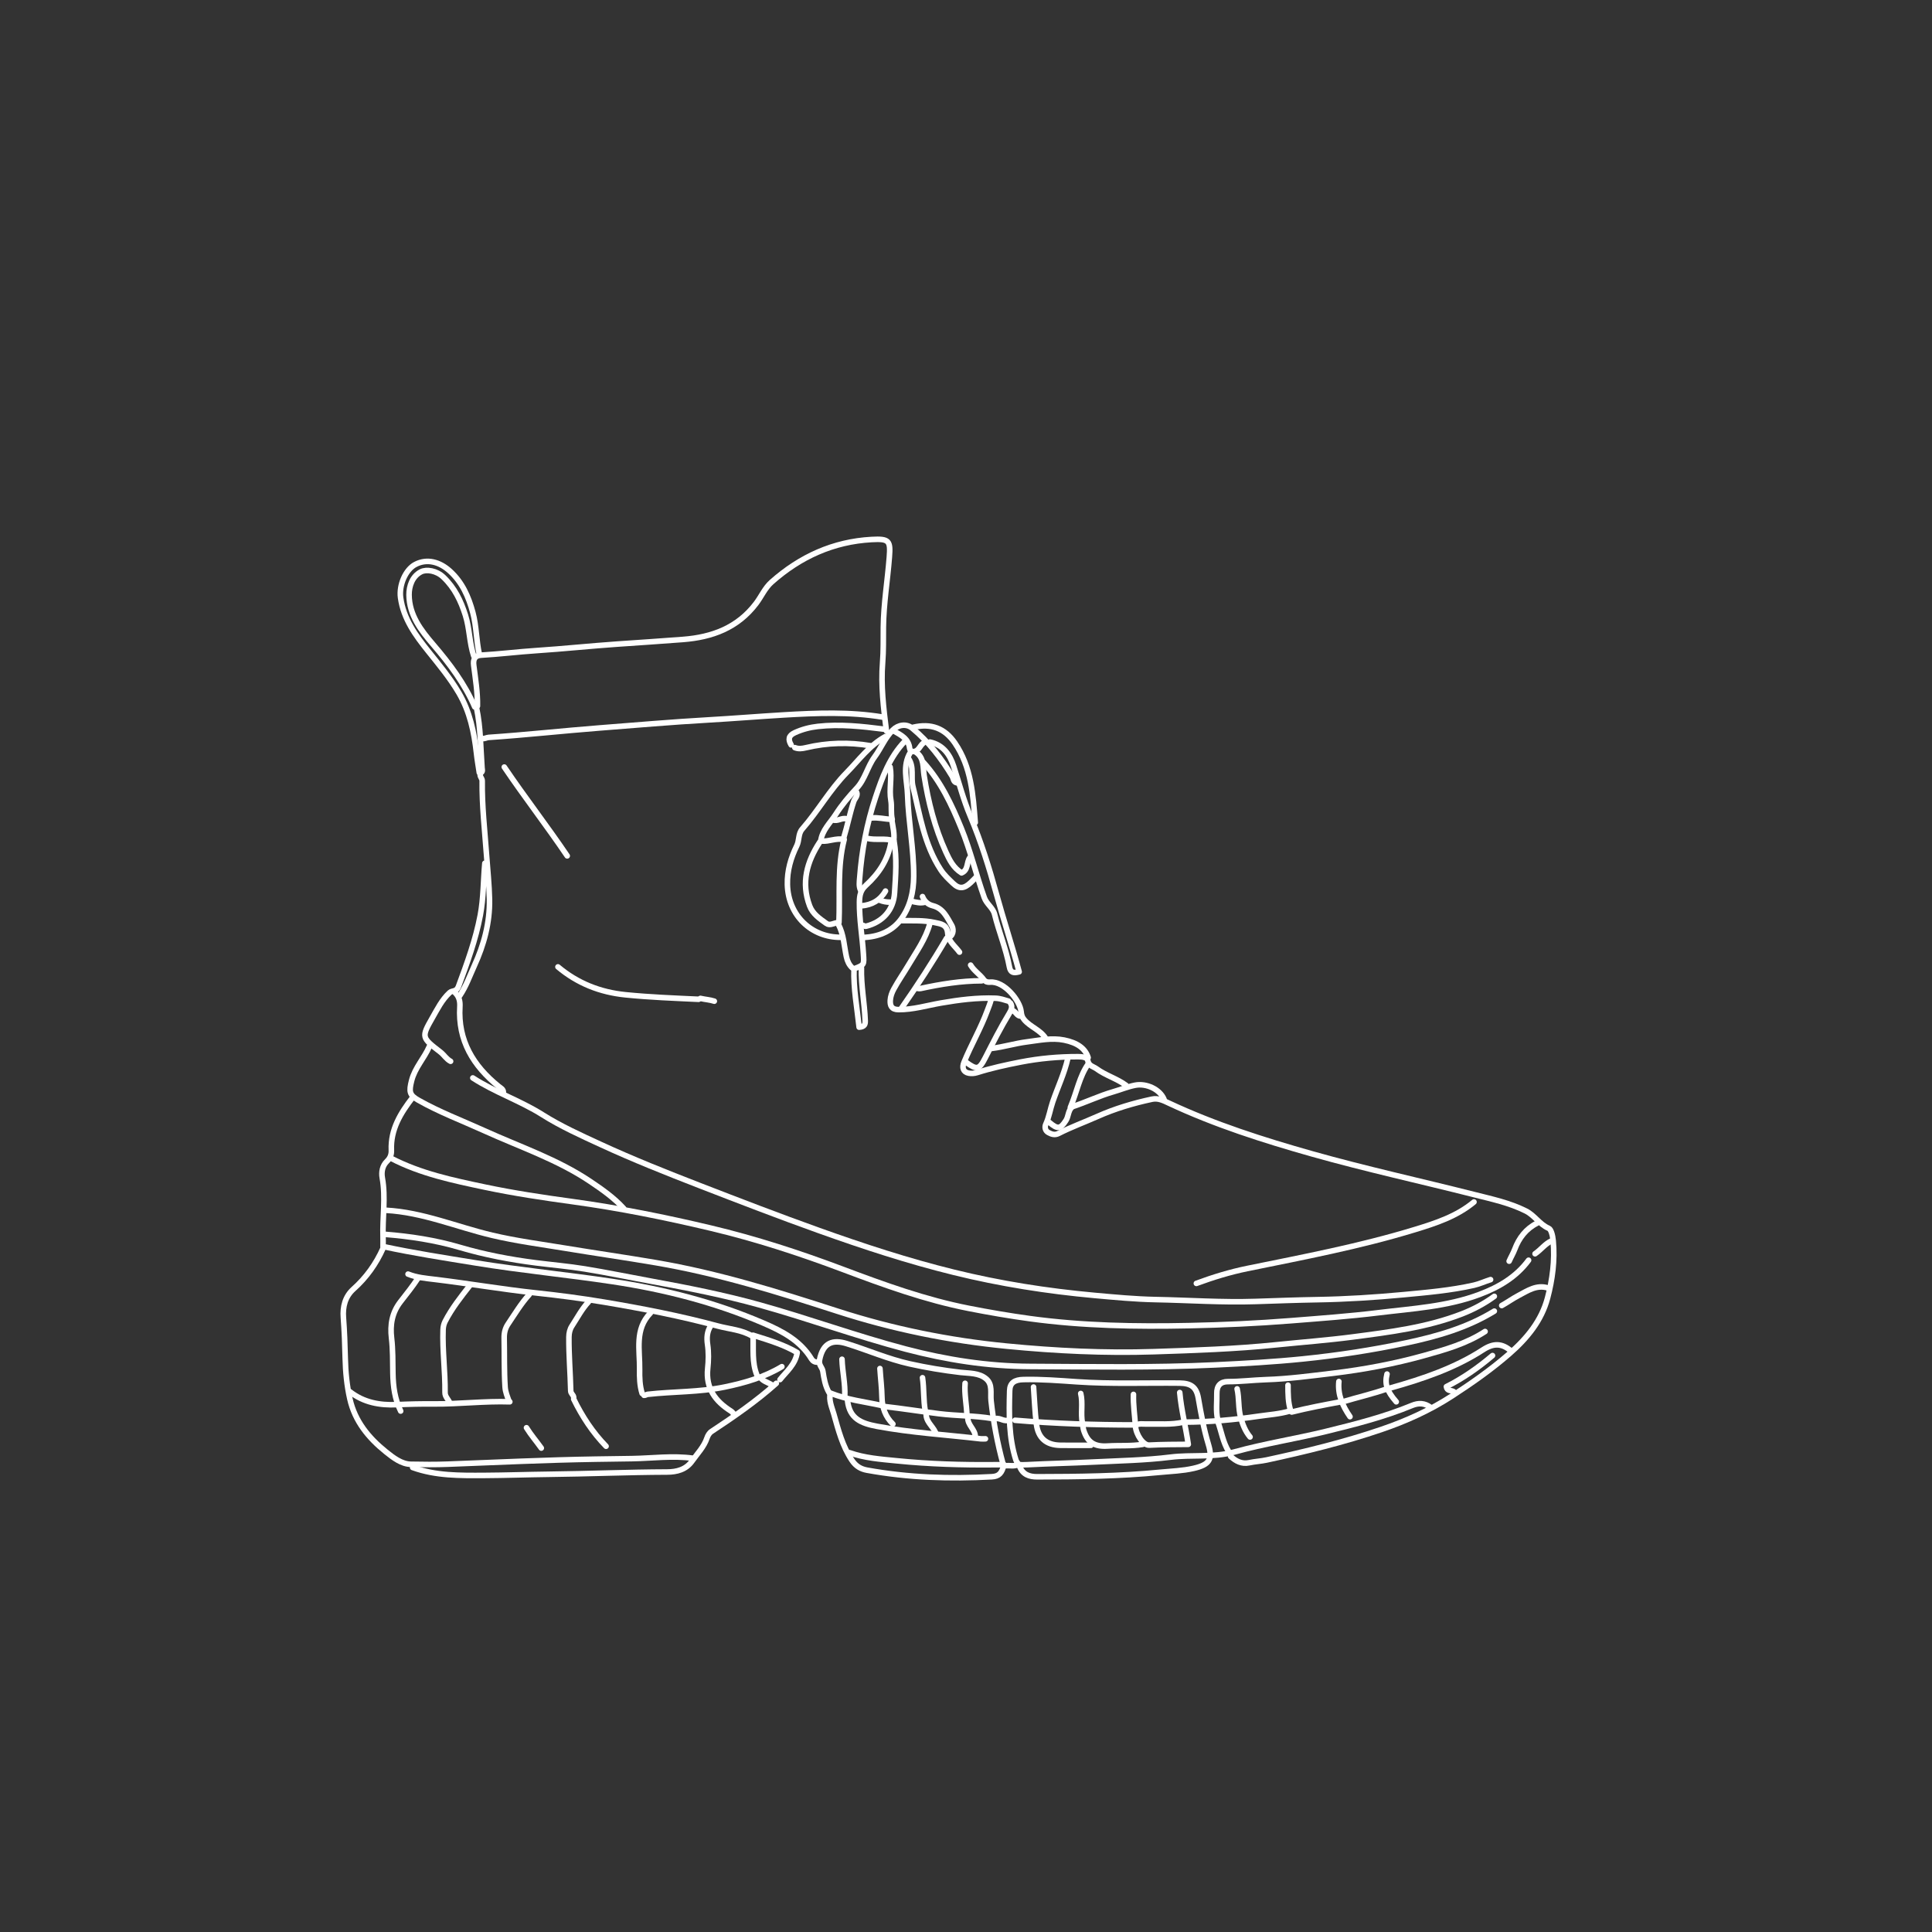 <svg width="320" height="320" viewBox="0 0 320 320" fill="none" xmlns="http://www.w3.org/2000/svg">
<rect x="0" y="0" width="320" height="320" fill="#333333" stroke="none"/>
<path d="M247.508 217.163C243.02 219.917 238.073 221.328 232.956 222.418C227.269 223.627 221.54 224.496 215.779 225.084C210.947 225.576 206.087 225.843 201.227 226.073C191.011 226.551 180.79 226.376 170.574 226.326C163.623 226.294 156.772 225.227 150.036 223.457C141.871 221.31 133.935 218.399 125.811 216.137C119.926 214.5 113.921 213.314 107.903 212.211C104.22 211.535 100.542 210.776 96.85 210.174C94.174 209.737 91.443 209.507 88.74 209.163C84.492 208.62 80.285 207.82 76.165 206.606C72.119 205.411 67.958 204.781 63.756 204.445" stroke="white" stroke-width="0.92" stroke-linecap="round" stroke-linejoin="round"/>
<path d="M63.908 200.461C70.032 200.787 75.655 203.224 81.531 204.608C85.481 205.541 89.499 206.066 93.49 206.723C98.543 207.56 103.614 208.282 108.667 209.146C118.933 210.898 128.828 213.974 138.694 217.169C147.835 220.13 157.2 222.029 166.745 222.962C174.842 223.753 182.975 224.148 191.108 223.882C197.858 223.661 204.612 223.436 211.347 222.746C215.582 222.309 219.835 221.992 224.06 221.44C230.184 220.636 236.327 219.877 242.143 217.62C244.046 216.879 245.848 215.923 247.508 214.714" stroke="white" stroke-width="0.92" stroke-linecap="round" stroke-linejoin="round"/>
<path d="M64.827 191.875C69.701 194.395 75.007 195.507 80.308 196.624C85.126 197.641 90 198.367 94.873 199.034C102.565 200.086 110.156 201.618 117.692 203.406C125.149 205.176 132.441 207.549 139.623 210.252C146.436 212.818 153.282 215.3 160.459 216.707C163.816 217.365 167.181 217.944 170.574 218.408C179.328 219.604 188.133 219.751 196.937 219.567C202.56 219.452 208.183 219.199 213.802 218.753C218.657 218.367 223.521 218.018 228.349 217.424C233.967 216.735 239.678 216.422 245.057 214.399C248.243 213.204 251.112 211.535 253.181 208.735" stroke="white" stroke-width="0.92" stroke-linecap="round" stroke-linejoin="round"/>
<path d="M78.314 178.539C81.969 180.916 86.139 182.291 89.835 184.622C92.879 186.544 96.194 188.043 99.472 189.551C104.842 192.029 110.332 194.213 115.845 196.351C122.419 198.898 128.999 201.436 135.633 203.808C142.985 206.438 150.401 208.87 157.996 210.737C165.67 212.626 173.435 213.849 181.293 214.562C184.663 214.866 188.042 215.187 191.412 215.252C196.925 215.357 202.433 215.748 207.964 215.564C211.376 215.454 214.805 215.321 218.226 215.266C222.98 215.187 227.739 214.884 232.484 214.438C236.392 214.07 240.29 213.734 244.13 212.87C245.081 212.654 245.959 212.226 246.888 211.946" stroke="white" stroke-width="0.92" stroke-linecap="round" stroke-linejoin="round"/>
<path d="M68.354 181.766C66.358 184.35 64.68 187.053 64.823 190.501C64.855 191.223 64.639 191.816 64.078 192.359C63.333 193.085 63.145 194.129 63.319 195.094C63.913 198.368 63.333 201.637 63.444 204.906C63.462 205.421 63.444 205.936 63.444 206.46C68.616 207.573 73.701 208.35 78.772 209.177C86.303 210.409 93.908 211.131 101.453 212.267C110.055 213.563 118.423 215.697 126.441 219.145C129.595 220.501 132.561 222.046 134.427 225.117C134.598 225.398 135.007 225.697 135.476 225.591" stroke="white" stroke-width="0.92" stroke-linecap="round" stroke-linejoin="round"/>
<path d="M146.819 121.075C146.345 117.309 145.881 113.548 146.189 109.732C146.345 107.801 146.294 105.847 146.313 103.912C146.35 99.999 147.007 96.151 147.306 92.266C147.513 89.576 147.292 89.199 144.368 89.36C138.009 89.709 132.547 92.206 127.812 96.399C126.69 97.392 126.12 98.781 125.237 99.948C122.17 103.994 117.959 105.544 113.104 105.916C109.476 106.192 105.848 106.436 102.221 106.684C97.775 106.992 93.338 107.461 88.888 107.755C85.821 107.957 82.763 108.339 79.692 108.514C78.626 108.574 78.34 109.231 78.465 110.197C78.745 112.436 79.122 114.67 79.081 116.941" stroke="white" stroke-width="0.92" stroke-linecap="round" stroke-linejoin="round"/>
<path d="M146.207 118.774C140.754 117.868 135.297 118.093 129.807 118.415C125.619 118.664 121.435 119.008 117.242 119.247C111.256 119.588 105.283 120.107 99.306 120.572C93.173 121.05 87.058 121.726 80.92 122.139C80.557 122.162 80.23 122.42 79.849 122.3" stroke="white" stroke-width="0.92" stroke-linecap="round" stroke-linejoin="round"/>
<path d="M79.388 108.352C78.882 106.076 78.928 103.718 78.317 101.455C77.614 98.835 76.556 96.421 74.483 94.559C72.837 93.083 70.763 92.472 68.809 93.483C67.186 94.32 66.059 96.899 66.349 99.005C66.837 102.518 68.827 105.239 70.956 107.892C72.74 110.118 74.565 112.32 76.014 114.789C77.816 117.865 78.533 121.262 78.919 124.752C79.039 125.832 79.227 126.899 79.388 127.97" stroke="white" stroke-width="0.92" stroke-linecap="round" stroke-linejoin="round"/>
<path d="M176.86 175.32C176.29 177.808 175.186 180.111 174.363 182.507C173.945 183.73 173.761 185.021 173.214 186.217C173.025 186.631 173.062 187.265 173.642 187.582C174.18 187.877 174.717 188.051 175.329 187.739C177.412 186.677 179.614 185.877 181.743 184.93C184.671 183.624 187.692 182.727 190.805 182.061C191.835 181.84 192.704 182.29 193.559 182.69C201.205 186.277 209.209 188.828 217.315 191.118C226.193 193.624 235.2 195.592 244.138 197.854C247.058 198.594 250.005 199.21 252.736 200.58C254.184 201.307 254.993 202.792 256.515 203.449C256.915 203.619 257.173 204.635 257.255 205.504C257.563 208.759 257.131 211.936 256.322 214.994C255.334 218.736 252.92 221.679 249.982 224.235C246.989 226.842 243.761 229.1 240.451 231.247C236.819 233.601 232.897 235.371 228.805 236.764C222.589 238.884 216.216 240.433 209.803 241.817C208.846 242.024 207.858 242.07 206.892 242.277C205.692 242.534 204.694 242.028 203.83 241.219" stroke="white" stroke-width="0.92" stroke-linecap="round" stroke-linejoin="round"/>
<path d="M245.977 220.539C242.878 222.562 239.37 223.546 235.862 224.521C230.933 225.891 225.922 226.833 220.846 227.445C217.126 227.891 213.411 228.392 209.66 228.511C207.563 228.58 205.48 228.843 203.374 228.838C202.133 228.838 201.517 229.546 201.545 230.81C201.577 232.24 201.361 233.679 201.687 235.1" stroke="white" stroke-width="0.92" stroke-linecap="round" stroke-linejoin="round"/>
<path d="M114.791 241.533C111.421 241.059 108.046 241.542 104.676 241.593C102.685 241.62 100.69 241.648 98.699 241.68C90.52 241.809 82.35 242.2 74.18 242.512C72.134 242.59 70.078 242.572 68.051 242.531C66.511 242.503 65.145 241.45 63.913 240.462C61.039 238.154 58.786 235.395 57.954 231.721C57.453 229.515 57.232 227.248 57.182 224.981C57.131 222.728 57.048 220.485 56.878 218.236C56.74 216.439 57.159 214.747 58.557 213.496C60.685 211.593 62.29 209.335 63.453 206.742" stroke="white" stroke-width="0.92" stroke-linecap="round" stroke-linejoin="round"/>
<path d="M128.585 229.117C125.251 232.101 121.582 234.63 117.858 237.09C117.472 237.347 117.242 237.761 117.104 238.165C116.603 239.655 115.509 240.749 114.635 241.991C113.624 243.425 112.088 243.807 110.497 243.811C103.955 243.834 97.422 244.115 90.879 244.188C87.307 244.23 83.72 244.359 80.148 244.377C76.194 244.395 72.171 244.451 68.346 243.062" stroke="white" stroke-width="0.92" stroke-linecap="round" stroke-linejoin="round"/>
<path d="M244.138 199.086C241.269 201.477 237.798 202.603 234.322 203.665C225.228 206.442 215.89 208.208 206.584 210.107C203.701 210.695 200.91 211.555 198.156 212.571" stroke="white" stroke-width="0.92" stroke-linecap="round" stroke-linejoin="round"/>
<path d="M79.541 128.273C79.472 128.678 79.876 128.908 79.867 129.345C79.817 133.441 80.29 137.524 80.584 141.598C80.759 144.044 81.026 146.499 81.076 148.963C81.15 152.844 80.143 156.508 78.561 159.97C77.807 161.621 77.196 163.372 76.166 164.899" stroke="white" stroke-width="0.92" stroke-linecap="round" stroke-linejoin="round"/>
<path d="M166.128 242.449C165.199 239.028 164.542 235.548 164.156 232.026C164.018 230.762 164.45 229.318 163.347 228.38C162.156 227.364 160.528 227.483 159.075 227.313C156.238 226.978 153.434 226.518 150.652 225.897C147.075 225.097 143.714 223.621 140.225 222.541C138.013 221.856 136.307 222.283 135.737 225.281C135.581 226.113 136.193 226.472 136.294 227.12C136.482 228.32 136.68 229.562 137.314 230.651" stroke="white" stroke-width="0.92" stroke-linecap="round" stroke-linejoin="round"/>
<path d="M71.113 173.328C70.267 175.282 68.713 176.85 68.175 178.992C67.72 180.799 67.798 181.374 69.278 182.215C72.768 184.197 76.524 185.604 80.166 187.259C86.097 189.958 92.322 192.022 97.784 195.701C99.752 197.025 101.692 198.381 103.297 200.147" stroke="white" stroke-width="0.92" stroke-linecap="round" stroke-linejoin="round"/>
<path d="M168.887 242.906C169.42 244.221 170.45 244.607 171.797 244.602C178.602 244.588 185.402 244.519 192.183 243.853C194.027 243.674 195.885 243.618 197.696 243.205C200.349 242.598 200.896 241.701 200.147 239.223C199.388 236.713 198.928 234.133 198.478 231.559C198.156 229.742 197.264 229.108 195.402 229.085C189.733 229.021 184.064 229.255 178.386 228.869C175.439 228.667 172.469 228.428 169.503 228.496C168.055 228.529 167.269 229.025 167.232 230.34C167.121 234.207 167.071 238.083 168.271 241.834C168.367 242.133 168.602 242.331 168.735 242.598" stroke="white" stroke-width="0.92" stroke-linecap="round" stroke-linejoin="round"/>
<path d="M236.933 233.102C235.972 232.375 234.965 232.334 233.866 232.789C229.259 234.692 224.441 235.906 219.618 237.088C214.584 238.32 209.448 239.106 204.455 240.49C200.956 241.46 197.384 240.913 193.866 241.35C189.65 241.874 185.393 241.943 181.149 242.155C177.471 242.338 173.788 242.403 170.115 242.6C169.655 242.623 169.195 242.623 168.735 242.605" stroke="white" stroke-width="0.92" stroke-linecap="round" stroke-linejoin="round"/>
<path d="M135.784 139.465C133.637 142.738 132.663 146.2 134.102 150.04C134.607 151.391 135.766 152.15 136.865 152.945C137.486 153.396 138.083 152.844 138.957 152.78C139.145 148.21 138.658 143.561 139.826 139.046C138.414 138.766 137.288 139.428 136.097 139.309" stroke="white" stroke-width="0.92" stroke-linecap="round" stroke-linejoin="round"/>
<path d="M146.055 232.799C143.237 232.173 140.341 231.865 137.518 230.734C137.255 232.003 137.789 233.084 138.097 234.173C138.851 236.831 139.522 239.502 141.104 241.87C141.77 242.868 142.593 243.323 143.605 243.507C150.451 244.748 157.357 244.978 164.29 244.592C165.458 244.527 165.95 244.008 166.281 242.606" stroke="white" stroke-width="0.92" stroke-linecap="round" stroke-linejoin="round"/>
<path d="M140.689 240.609C143.218 241.506 145.885 241.69 148.51 241.952C153.903 242.494 159.329 242.66 164.754 242.605C165.264 242.6 165.775 242.605 166.285 242.605" stroke="white" stroke-width="0.92" stroke-linecap="round" stroke-linejoin="round"/>
<path d="M150.497 125.664C151.444 127.08 150.833 128.735 151.21 130.276C152.364 135.011 153.063 139.866 155.826 144.078C156.41 144.965 157.15 145.636 157.876 146.331C158.888 147.292 159.702 147.19 160.764 146.197C161.081 145.903 161.38 145.586 161.683 145.278" stroke="white" stroke-width="0.92" stroke-linecap="round" stroke-linejoin="round"/>
<path d="M78.469 108.657C77.743 106.464 77.784 104.114 77.09 101.912C76.341 99.54 75.306 97.37 73.444 95.595C72.304 94.505 70.644 94.252 69.738 94.707C68.29 95.439 67.738 97.08 67.752 98.537C67.784 101.908 69.752 104.427 71.771 106.781C74.488 109.954 76.957 113.236 78.63 117.085" stroke="white" stroke-width="0.92" stroke-linecap="round" stroke-linejoin="round"/>
<path d="M92.414 160.148C95.655 162.866 99.384 164.346 103.6 164.769C107.632 165.174 111.669 165.325 115.711 165.514" stroke="white" stroke-width="0.92" stroke-linecap="round" stroke-linejoin="round"/>
<path d="M154.022 122.906C156.22 123.366 157.356 125.04 157.953 126.906C158.845 129.679 159.576 132.479 160.717 135.187C162.468 139.357 163.829 143.688 165.029 148.046C166.216 152.35 167.622 156.589 168.804 160.961C167.963 161.182 167.379 161.191 167.19 160.148C166.639 157.164 165.457 154.355 164.73 151.417C164.468 150.359 163.416 149.752 163.029 148.667C161.668 144.86 160.744 140.906 159.213 137.168C157.618 133.269 155.834 129.449 152.951 126.276" stroke="white" stroke-width="0.92" stroke-linecap="round" stroke-linejoin="round"/>
<path d="M80.308 142.984C80.046 145.844 80.091 148.727 79.558 151.568C78.79 155.651 77.37 159.513 75.935 163.394C75.586 164.336 74.905 164.01 74.464 164.419C73.19 165.605 72.436 167.145 71.604 168.598C69.765 171.817 69.839 171.853 72.947 174.253C73.549 174.718 73.935 175.421 74.634 175.784" stroke="white" stroke-width="0.92" stroke-linecap="round" stroke-linejoin="round"/>
<path d="M148.046 121.07C149.242 121.751 150.502 122.358 150.672 123.981C150.69 124.169 150.925 124.385 150.796 124.592C149.398 126.868 150.249 129.273 150.322 131.645C150.465 136.155 151.361 140.592 151.338 145.13C151.325 147.824 150.722 150.243 149.21 152.289C147.867 154.105 145.784 155.07 143.444 155.24C143.274 155.254 143.095 155.213 142.984 155.397" stroke="white" stroke-width="0.92" stroke-linecap="round" stroke-linejoin="round"/>
<path d="M69.274 211.648C68.377 213.028 67.338 214.315 66.331 215.612C64.915 217.437 64.598 219.455 64.851 221.612C65.081 223.552 65.044 225.506 65.076 227.437C65.113 229.653 65.393 231.736 66.363 233.717" stroke="white" stroke-width="0.92" stroke-linecap="round" stroke-linejoin="round"/>
<path d="M146.667 121.992C144.014 123.436 142.281 125.877 140.23 127.969C137.439 130.82 135.49 134.328 132.874 137.316C132.179 138.107 132.414 139.192 131.972 140.084C130.979 142.098 130.363 144.231 130.418 146.512C130.547 151.657 134.432 155.298 139.306 155.247" stroke="white" stroke-width="0.92" stroke-linecap="round" stroke-linejoin="round"/>
<path d="M161.531 136.241C161.173 131.653 160.878 127.041 158.157 123.064C156.474 120.604 154.216 119.772 151.265 120.457" stroke="white" stroke-width="0.92" stroke-linecap="round" stroke-linejoin="round"/>
<path d="M250.267 223.758C248.777 222.475 247.398 222.425 245.642 223.56C240.952 226.6 235.688 228.37 230.341 229.878C230.258 229.901 230.138 229.887 230.037 230.039" stroke="white" stroke-width="0.92" stroke-linecap="round" stroke-linejoin="round"/>
<path d="M77.853 212.875C76.354 214.783 74.846 216.691 73.728 218.861C73.522 219.266 73.407 219.726 73.388 220.231C73.264 223.716 73.756 227.174 73.71 230.654C73.701 231.353 74.262 231.762 74.483 232.342" stroke="white" stroke-width="0.92" stroke-linecap="round" stroke-linejoin="round"/>
<path d="M151.725 124.602C153.113 125.544 152.851 127.13 153.058 128.441C153.748 132.831 154.828 137.098 156.672 141.135C157.251 142.399 157.913 143.751 159.265 144.579C160.405 144.11 160.074 142.845 160.612 142.073" stroke="white" stroke-width="0.92" stroke-linecap="round" stroke-linejoin="round"/>
<path d="M186.515 179.768C184.998 178.642 183.131 178.132 181.609 177.014C181.076 176.624 180.34 176.582 180.165 175.644C180.064 175.088 179.186 175.019 178.542 175.019C175.342 175.014 172.184 175.299 169.034 175.911C166.607 176.385 164.198 176.909 161.844 177.653C161.356 177.805 160.887 177.828 160.46 177.75C159.517 177.575 159.306 176.835 159.674 175.934C160.864 173.033 162.455 170.316 163.54 167.364C163.747 166.803 163.982 166.251 164.133 165.672" stroke="white" stroke-width="0.92" stroke-linecap="round" stroke-linejoin="round"/>
<path d="M87.664 214.406C86.303 215.905 85.269 217.643 84.142 219.312C83.678 220.002 83.494 220.756 83.508 221.611C83.563 224.319 83.489 227.027 83.659 229.735C83.71 230.563 84.027 231.28 84.289 232.034" stroke="white" stroke-width="0.92" stroke-linecap="round" stroke-linejoin="round"/>
<path d="M75.402 164.445C76.055 165.08 76.221 165.875 76.17 166.744C75.835 172.349 78.382 176.542 82.593 179.94C82.915 180.202 83.43 180.413 83.37 180.997" stroke="white" stroke-width="0.92" stroke-linecap="round" stroke-linejoin="round"/>
<path d="M146.358 120.767C142.745 120.307 139.126 119.912 135.48 120.317C134.156 120.464 132.873 120.79 131.637 121.36C130.588 121.843 130.515 122.487 131.034 123.374" stroke="white" stroke-width="0.92" stroke-linecap="round" stroke-linejoin="round"/>
<path d="M140.382 232.031C140.722 234.946 142.589 235.746 145.269 236.247C150.961 237.309 156.722 237.64 162.451 238.312C162.704 238.339 162.961 238.312 163.219 238.312" stroke="white" stroke-width="0.92" stroke-linecap="round" stroke-linejoin="round"/>
<path d="M180.23 176.242C178.781 178.32 178.391 180.803 177.287 183.419C179.931 182.55 182.078 181.497 184.368 180.84C185.595 180.486 186.768 179.985 188.041 179.741C189.853 179.396 192.096 180.394 192.795 182.067" stroke="white" stroke-width="0.92" stroke-linecap="round" stroke-linejoin="round"/>
<path d="M97.472 215.633C96.359 216.828 95.615 218.276 94.732 219.628C94.391 220.148 94.24 220.773 94.231 221.454C94.203 224.424 94.46 227.38 94.529 230.345C94.539 230.847 94.971 231.017 95.017 231.417" stroke="white" stroke-width="0.92" stroke-linecap="round" stroke-linejoin="round"/>
<path d="M154.023 152.953C153.338 155.505 151.793 157.615 150.478 159.836C149.683 161.174 148.782 162.452 148.037 163.827C147.72 164.411 147.499 165.04 147.457 165.67C147.402 166.549 147.641 167.215 148.809 167.224C151.228 167.243 153.517 166.535 155.857 166.13C158.851 165.611 161.848 165.224 164.901 165.339C165.669 165.367 166.34 165.615 167.044 165.822" stroke="white" stroke-width="0.92" stroke-linecap="round" stroke-linejoin="round"/>
<path d="M83.526 127.047C86.892 132.031 90.584 136.78 93.949 141.76" stroke="white" stroke-width="0.92" stroke-linecap="round" stroke-linejoin="round"/>
<path d="M129.195 228.503C130.275 227.147 131.714 226.034 132.045 224.03C129.949 222.779 127.507 222.025 124.73 221.156C124.822 223.46 124.519 225.625 125.36 227.736" stroke="white" stroke-width="0.92" stroke-linecap="round" stroke-linejoin="round"/>
<path d="M107.738 217.469C105.085 220.181 105.991 223.611 105.94 226.816C105.918 228.131 105.95 229.501 106.359 230.802" stroke="white" stroke-width="0.92" stroke-linecap="round" stroke-linejoin="round"/>
<path d="M144.216 123.522C140.62 122.906 137.039 123.002 133.489 123.844C132.855 123.995 132.262 124.078 131.646 123.83" stroke="white" stroke-width="0.92" stroke-linecap="round" stroke-linejoin="round"/>
<path d="M149.884 122.758C147.346 125.401 146.119 128.744 145.002 132.114C143.567 136.436 142.73 140.896 142.39 145.443C142.339 146.1 142.238 146.79 142.528 147.434" stroke="white" stroke-width="0.92" stroke-linecap="round" stroke-linejoin="round"/>
<path d="M147.435 127.047C147.757 128.877 147.237 130.725 147.559 132.569C147.734 133.562 147.518 134.605 147.78 135.727C146.511 135.663 145.449 135.369 144.368 135.479" stroke="white" stroke-width="0.92" stroke-linecap="round" stroke-linejoin="round"/>
<path d="M179.003 230.805C179.394 232.423 178.962 234.083 179.283 235.715C179.362 236.106 179.385 236.575 179.499 236.924C180.125 238.864 181.228 239.646 183.444 239.508C185.385 239.384 187.339 239.554 189.27 239.232" stroke="white" stroke-width="0.92" stroke-linecap="round" stroke-linejoin="round"/>
<path d="M162.607 162.453C159.187 162.453 155.83 163 152.502 163.722C152.18 163.791 151.982 163.685 151.725 163.681" stroke="white" stroke-width="0.92" stroke-linecap="round" stroke-linejoin="round"/>
<path d="M129.503 226.359C126.565 228.125 123.328 229.054 120.004 229.739C115.807 230.603 111.517 230.465 107.282 230.943C107.053 230.971 106.892 231.127 106.671 231.113" stroke="white" stroke-width="0.92" stroke-linecap="round" stroke-linejoin="round"/>
<path d="M195.402 230.648C195.655 233.494 196.382 236.258 196.818 239.228C194.639 239.242 192.492 239.246 190.345 239.356C189.37 239.407 188.152 237.646 188.06 236.166C187.954 234.428 187.678 232.704 187.738 230.956" stroke="white" stroke-width="0.92" stroke-linecap="round" stroke-linejoin="round"/>
<path d="M171.187 229.734C171.343 231.776 171.407 233.831 171.66 235.863C171.945 238.18 173.288 239.348 175.633 239.385C177.32 239.413 179.003 239.39 180.69 239.39" stroke="white" stroke-width="0.92" stroke-linecap="round" stroke-linejoin="round"/>
<path d="M147.587 139.461C147.109 142.38 145.55 144.707 143.426 146.638C142.529 147.452 142.364 148.307 142.35 149.424C142.318 152.307 142.833 155.144 143.007 158.008C143.118 159.815 143.191 159.81 141.453 160.463C141.339 163.732 141.959 166.923 142.299 170.132C143.219 170.068 143.329 169.654 143.306 169.043C143.201 166.123 142.603 163.24 142.681 160.307" stroke="white" stroke-width="0.92" stroke-linecap="round" stroke-linejoin="round"/>
<path d="M117.702 219.617C117.104 220.574 117.03 221.557 117.196 222.688C117.389 223.99 117.357 225.351 117.219 226.665C116.874 229.939 118.469 232.086 121.072 233.723C121.251 233.833 121.38 234.026 121.536 234.178" stroke="white" stroke-width="0.92" stroke-linecap="round" stroke-linejoin="round"/>
<path d="M124.597 221.303C122.855 220.25 120.823 220.148 118.919 219.638C112.712 217.965 106.4 216.737 100.069 215.675C96.312 215.045 92.519 214.549 88.731 214.144C83.145 213.546 77.609 212.585 72.037 211.914C70.552 211.735 69.011 211.606 67.586 211.031" stroke="white" stroke-width="0.92" stroke-linecap="round" stroke-linejoin="round"/>
<path d="M135.94 139.311C136.166 137.504 137.513 136.304 138.423 134.884C139.421 133.33 140.612 131.909 141.894 130.548C143.274 129.081 143.678 126.98 144.855 125.38C145.927 123.927 146.57 122.203 147.885 120.907C148.773 120.033 150.124 119.808 151.108 120.622C153.807 122.852 155.908 125.596 157.711 128.58C157.936 128.953 157.89 129.532 158.469 129.656" stroke="white" stroke-width="0.92" stroke-linecap="round" stroke-linejoin="round"/>
<path d="M180.23 175.177C179.771 173.674 178.465 172.709 176.244 172.267C174.18 171.858 172.152 172.304 170.115 172.566C168.152 172.814 166.253 173.403 164.29 173.646" stroke="white" stroke-width="0.92" stroke-linecap="round" stroke-linejoin="round"/>
<path d="M187.894 236.01C181.292 236.01 174.703 235.799 168.124 235.242" stroke="white" stroke-width="0.92" stroke-linecap="round" stroke-linejoin="round"/>
<path d="M156.781 155.398C154.446 159.389 151.922 163.261 149.273 167.044" stroke="white" stroke-width="0.92" stroke-linecap="round" stroke-linejoin="round"/>
<path d="M222.069 232.188C219.348 232.689 216.63 233.208 213.945 233.875" stroke="white" stroke-width="0.92" stroke-linecap="round" stroke-linejoin="round"/>
<path d="M57.931 230.492C60.234 232.304 62.892 232.782 65.747 232.653C67.788 232.561 69.839 232.515 71.876 232.534C76.073 232.566 80.248 232.042 84.441 232.18" stroke="white" stroke-width="0.92" stroke-linecap="round" stroke-linejoin="round"/>
<path d="M95.02 231.727C96.423 234.596 98.147 237.244 100.386 239.543" stroke="white" stroke-width="0.92" stroke-linecap="round" stroke-linejoin="round"/>
<path d="M213.641 233.711C211.94 234.212 210.16 234.322 208.422 234.575C204.418 235.164 200.381 235.522 196.321 235.55" stroke="white" stroke-width="0.92" stroke-linecap="round" stroke-linejoin="round"/>
<path d="M196.013 235.555C193.99 236.024 191.931 235.812 189.885 235.863C189.319 235.877 188.74 235.752 188.197 236.014" stroke="white" stroke-width="0.92" stroke-linecap="round" stroke-linejoin="round"/>
<path d="M256.4 213.329C254.515 212.74 253.02 213.784 251.508 214.579C250.561 215.076 249.678 215.715 248.735 216.239" stroke="white" stroke-width="0.92" stroke-linecap="round" stroke-linejoin="round"/>
<path d="M247.205 224.523C244.837 226.533 242.304 228.303 239.568 229.673C239.665 230.45 240.364 230.238 240.768 230.5" stroke="white" stroke-width="0.92" stroke-linecap="round" stroke-linejoin="round"/>
<path d="M229.733 230.039C227.319 230.88 224.823 231.446 222.377 232.186" stroke="white" stroke-width="0.92" stroke-linecap="round" stroke-linejoin="round"/>
<path d="M254.561 202.609C252.744 203.538 251.595 205.042 250.896 206.904C250.634 207.598 250.253 208.219 249.963 208.89" stroke="white" stroke-width="0.92" stroke-linecap="round" stroke-linejoin="round"/>
<path d="M164.289 234.941C161.397 234.463 158.455 234.518 155.554 234.159C152.487 233.782 149.43 233.29 146.358 232.945" stroke="white" stroke-width="0.92" stroke-linecap="round" stroke-linejoin="round"/>
<path d="M173.181 171.957C172.312 170.583 170.666 170.109 169.646 168.9C169.283 168.472 169.186 168.114 169.126 167.521C168.942 165.741 166.345 162.468 163.991 162.675C163.425 162.725 163.094 162.486 162.947 162.279C162.308 161.383 161.328 160.803 160.768 159.852" stroke="white" stroke-width="0.92" stroke-linecap="round" stroke-linejoin="round"/>
<path d="M152.796 148.5C153.104 149.291 153.711 149.82 154.488 150.013C156.244 150.449 156.874 151.98 157.637 153.286C157.895 153.723 158.06 154.73 157.237 155.24" stroke="white" stroke-width="0.92" stroke-linecap="round" stroke-linejoin="round"/>
<path d="M167.356 166.125C167.766 166.727 167.485 167.311 167.191 167.803C165.743 170.189 164.478 172.677 163.214 175.164C162.193 177.178 161.811 177.256 160 175.932" stroke="white" stroke-width="0.92" stroke-linecap="round" stroke-linejoin="round"/>
<path d="M143.6 138.852C145.062 139.206 146.602 138.769 148.078 139.265C148.584 142.162 148.349 145.035 148.17 147.891C147.991 150.75 146.184 152.727 143.448 153.412C143.195 153.477 143.053 153.238 142.832 153.256" stroke="white" stroke-width="0.92" stroke-linecap="round" stroke-linejoin="round"/>
<path d="M139.462 225.133C139.526 227.183 140.023 229.202 139.922 231.262" stroke="white" stroke-width="0.92" stroke-linecap="round" stroke-linejoin="round"/>
<path d="M145.747 226.672C145.848 228.253 146.051 229.83 146.078 231.421C146.106 233.104 146.634 234.653 147.894 235.867" stroke="white" stroke-width="0.92" stroke-linecap="round" stroke-linejoin="round"/>
<path d="M152.796 228.195C153.067 230.025 152.925 231.887 153.256 233.713" stroke="white" stroke-width="0.92" stroke-linecap="round" stroke-linejoin="round"/>
<path d="M78.929 117.242C79.628 120.525 79.6 123.877 79.839 127.205C79.857 127.454 79.982 127.762 79.697 127.973" stroke="white" stroke-width="0.92" stroke-linecap="round" stroke-linejoin="round"/>
<path d="M159.848 229.117C159.701 230.919 160.119 232.69 160.156 234.483" stroke="white" stroke-width="0.92" stroke-linecap="round" stroke-linejoin="round"/>
<path d="M201.687 235.398C202.307 237.081 202.551 238.902 203.526 240.456" stroke="white" stroke-width="0.92" stroke-linecap="round" stroke-linejoin="round"/>
<path d="M177.471 183.445C176.906 184.052 176.975 184.93 176.552 185.588C175.627 187.022 175.168 187.068 173.793 185.896" stroke="white" stroke-width="0.92" stroke-linecap="round" stroke-linejoin="round"/>
<path d="M204.906 230.039C205.269 231.602 205.067 233.23 205.504 234.793C205.835 235.966 206.258 237.069 207.049 238.007" stroke="white" stroke-width="0.92" stroke-linecap="round" stroke-linejoin="round"/>
<path d="M138.851 153.102C139.766 154.771 139.802 156.674 140.193 158.472C140.354 159.217 140.63 159.796 141.149 160.302" stroke="white" stroke-width="0.92" stroke-linecap="round" stroke-linejoin="round"/>
<path d="M141.76 131.031C142.284 131.707 141.595 132.19 141.42 132.705C140.753 134.673 140.381 136.714 139.77 138.691" stroke="white" stroke-width="0.92" stroke-linecap="round" stroke-linejoin="round"/>
<path d="M149.425 152.494C151.218 152.507 153.016 152.411 154.79 152.797C155.843 153.027 156.878 153.1 156.979 154.636C157.066 155.905 158.202 156.719 158.924 157.703" stroke="white" stroke-width="0.92" stroke-linecap="round" stroke-linejoin="round"/>
<path d="M213.334 229.43C213.334 230.878 213.334 232.322 213.794 233.719" stroke="white" stroke-width="0.92" stroke-linecap="round" stroke-linejoin="round"/>
<path d="M87.204 236.477C87.935 237.663 88.85 238.716 89.655 239.847" stroke="white" stroke-width="0.92" stroke-linecap="round" stroke-linejoin="round"/>
<path d="M153.412 234.023C153.265 235.412 154.456 236.157 154.943 237.242" stroke="white" stroke-width="0.92" stroke-linecap="round" stroke-linejoin="round"/>
<path d="M147.738 135.938C147.899 137.004 148.166 138.062 148.046 139.156" stroke="white" stroke-width="0.92" stroke-linecap="round" stroke-linejoin="round"/>
<path d="M221.762 228.82C221.536 231.027 222.392 232.889 223.601 234.646" stroke="white" stroke-width="0.92" stroke-linecap="round" stroke-linejoin="round"/>
<path d="M160.308 234.789C160.226 236.049 161.573 236.766 161.536 238.007" stroke="white" stroke-width="0.92" stroke-linecap="round" stroke-linejoin="round"/>
<path d="M146.667 147.586C145.78 149.122 144.419 149.885 142.681 150.037" stroke="white" stroke-width="0.92" stroke-linecap="round" stroke-linejoin="round"/>
<path d="M257.012 205.516C255.913 205.998 255.223 207.01 254.253 207.663" stroke="white" stroke-width="0.92" stroke-linecap="round" stroke-linejoin="round"/>
<path d="M229.733 227.586C229.324 229.25 229.701 230.381 231.264 232.184" stroke="white" stroke-width="0.92" stroke-linecap="round" stroke-linejoin="round"/>
<path d="M118.313 165.827C117.563 165.583 116.772 165.546 116.014 165.367" stroke="white" stroke-width="0.92" stroke-linecap="round" stroke-linejoin="round"/>
<path d="M140.23 135.632C139.443 135.379 138.721 136.115 137.931 135.784" stroke="white" stroke-width="0.92" stroke-linecap="round" stroke-linejoin="round"/>
<path d="M166.897 235.255C166.115 235.461 165.402 234.606 164.598 235.103" stroke="white" stroke-width="0.92" stroke-linecap="round" stroke-linejoin="round"/>
<path d="M153.255 149.425C152.469 149.646 151.715 149.444 150.956 149.273" stroke="white" stroke-width="0.92" stroke-linecap="round" stroke-linejoin="round"/>
<path d="M168.584 242.609C167.94 242.899 167.255 242.711 166.593 242.761" stroke="white" stroke-width="0.92" stroke-linecap="round" stroke-linejoin="round"/>
<path d="M125.977 228.195C126.404 228.761 127.08 228.94 127.664 229.267" stroke="white" stroke-width="0.92" stroke-linecap="round" stroke-linejoin="round"/>
<path d="M145.747 149.117C146.29 149.329 146.851 149.434 147.434 149.425" stroke="white" stroke-width="0.92" stroke-linecap="round" stroke-linejoin="round"/>
<path d="M152.952 123.062C152.29 123.527 152.124 124.704 150.961 124.442" stroke="white" stroke-width="0.92" stroke-linecap="round" stroke-linejoin="round"/>
<path d="M167.665 167.359C168.203 167.497 168.355 168.141 168.893 168.279" stroke="white" stroke-width="0.92" stroke-linecap="round" stroke-linejoin="round"/>
</svg>
